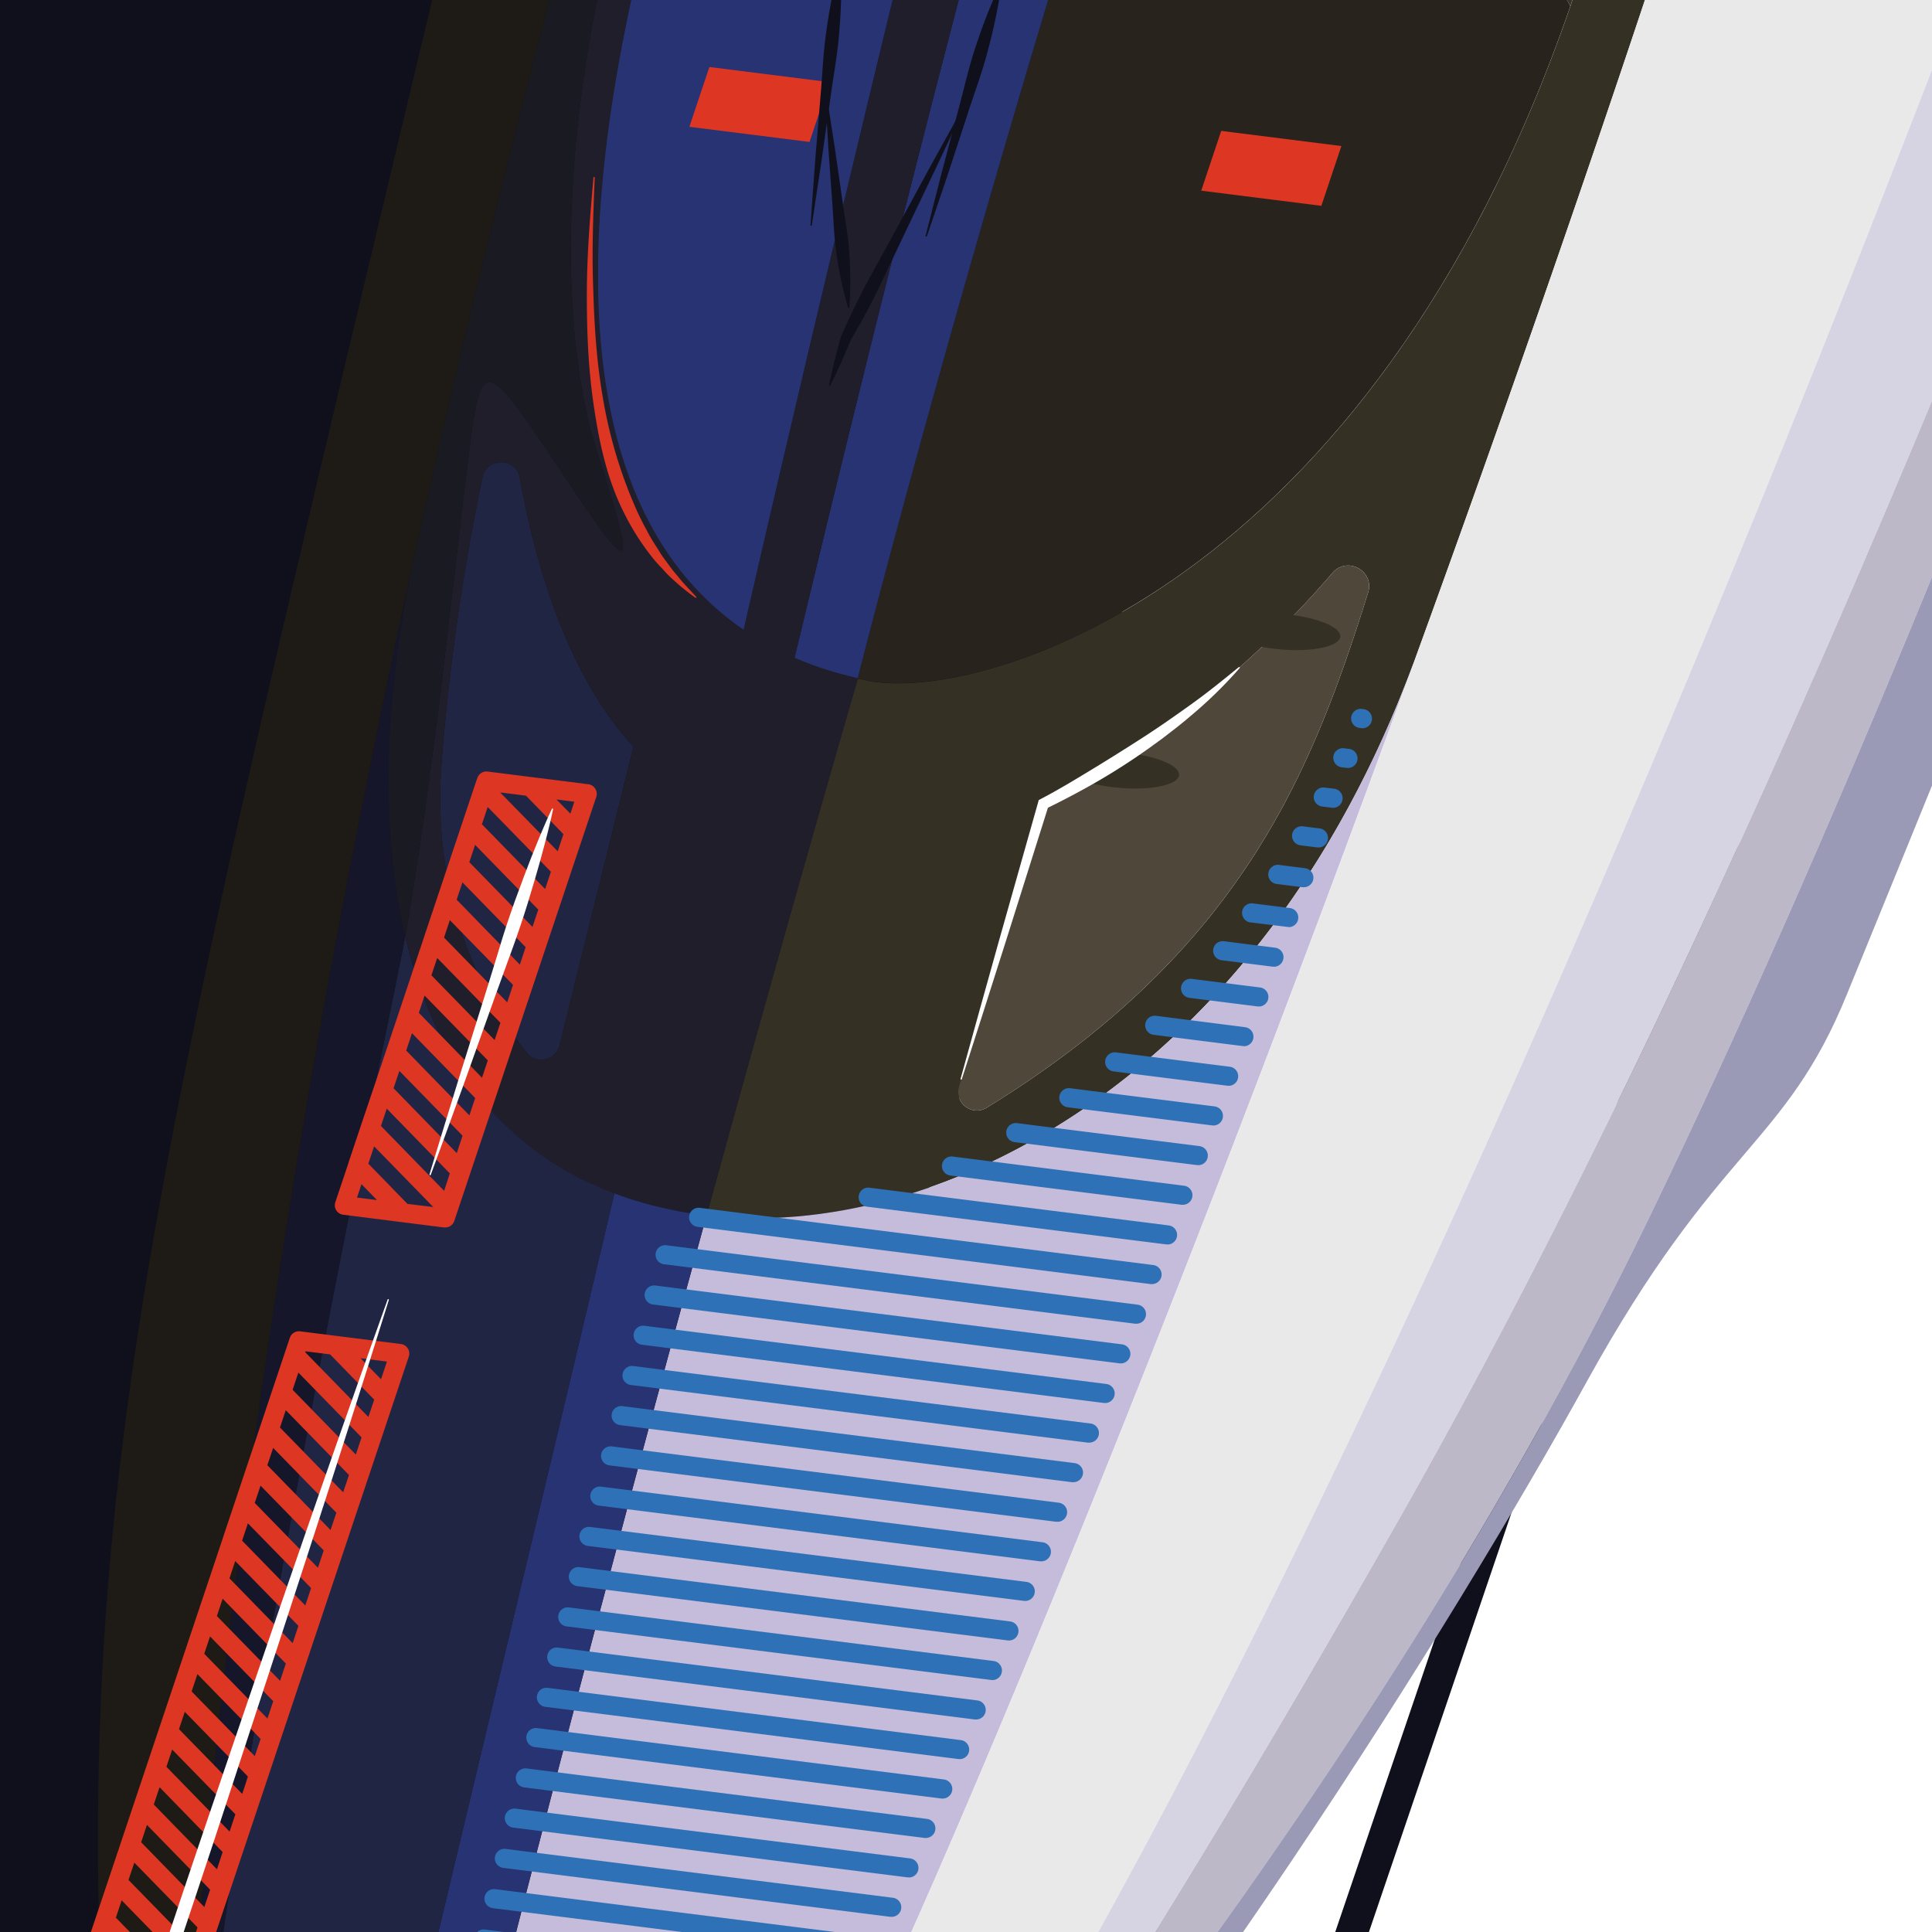 <svg id="Calque_1" data-name="Calque 1" xmlns="http://www.w3.org/2000/svg" xmlns:xlink="http://www.w3.org/1999/xlink" viewBox="0 0 850.39 850.39"><defs><style>.cls-1{fill:none;}.cls-2{clip-path:url(#clip-path);}.cls-3{clip-path:url(#clip-path-2);}.cls-4{fill:#fff;}.cls-5{fill:#10101d;}.cls-6{fill:#bcb8c8;}.cls-7{fill:#353024;}.cls-8{fill:#393227;}.cls-9{fill:#28231d;}.cls-10{fill:#4f4739;}.cls-11{fill:#273372;}.cls-12{fill:#201e2a;}.cls-13{fill:#e9e9ea;}.cls-14{fill:#c4bcda;}.cls-15{fill:#d6d3e2;}.cls-16{fill:#212544;}.cls-17{fill:#9a99b6;}.cls-18{fill:#1a1a23;}.cls-19{fill:#1e1a15;}.cls-20{fill:#15162a;}.cls-21{fill:#2f71b7;}.cls-22{fill:#dd3623;}</style><clipPath id="clip-path"><rect class="cls-1" width="850.39" height="850.39"/></clipPath><clipPath id="clip-path-2"><rect class="cls-1" x="-219.52" y="-2742.9" width="3391.24" height="4776.4"/></clipPath></defs><g class="cls-2"><g class="cls-3"><rect class="cls-4" x="-252.69" y="-2799.71" width="3457.58" height="4890"/><rect class="cls-5" x="-1887.91" y="-1236.5" width="6380.39" height="14.04" transform="translate(2047.16 399.24) rotate(-71.22)"/><polygon class="cls-5" points="1578.62 -2970.6 1471.82 -2651.6 -128.21 -2651.6 -128.21 1942.18 -66.06 1942.18 -364.42 2833.35 -577.21 2833.35 -577.21 -2970.6 1578.62 -2970.6"/><polygon class="cls-5" points="1471.82 -2651.6 3080.41 -2651.6 3080.41 1942.18 -66.06 1942.18 -63.25 1933.75 3071.98 1933.75 3071.98 -2643.17 1469.01 -2643.17 1471.82 -2651.6"/><polygon class="cls-5" points="1469.01 -2643.17 -63.25 1933.75 -119.78 1933.75 -119.78 -2643.17 1469.01 -2643.17"/><polygon class="cls-4" points="-128.21 -2651.6 1471.82 -2651.6 1469.01 -2643.17 -119.78 -2643.17 -119.78 1933.75 -63.25 1933.75 -66.06 1942.18 -128.21 1942.18 -128.21 -2651.6"/><path class="cls-6" d="M2285.46-3926C2252-3825,1428.69-1340.42,1186.92-654c-73.41,208.44-140.19,395.47-202.34,562.37-1.94,5.23-3.88,10.42-5.82,15.62-92.31,247.27-174.45,449.89-253,612.24-132.55,273.93-342.84,513.17-408.59,583C399.38,1026.54,499,874,614.94,670.13c287.55-505.53,571.59-1401.78,864.64-2260.6,23.5-68.92,48.41-141.77,74.36-217.51q3.63-10.53,7.27-21.2l.17-.51c2.5-7.24,5-14.54,7.5-21.84q7.71-22.41,15.48-45.13c2.44-7.11,4.85-14.19,7.3-21.32q12-35,24.23-70.6l4-11.66q4-11.62,8-23.31c1.35-3.9,2.67-7.8,4-11.71l6.15-17.91q20.68-60,41.7-121.24c2-6,4.13-12.05,6.21-18.06q14.37-41.75,28.84-83.8l8.17-23.67q24.18-70.23,48.56-140.93,12.63-36.6,25.25-73.24,12.89-37.41,25.78-74.73,7.62-22,15.19-44,14.79-42.72,29.43-85.18c2.11-6.18,4.27-12.36,6.4-18.53q28.23-81.86,55.89-161.82,2.45-7,4.83-14,4-11.37,7.86-22.72c2.45-7,4.86-14,7.28-21,19.85-57.43,39.32-113.74,58.24-168.47,1.77-5.09,3.51-10.17,5.28-15.23.54-1.6,1.1-3.17,1.66-4.77q1.81-5.36,3.68-10.67,8.67-25.07,17.21-49.71c1.18-3.45,2.39-6.91,3.57-10.36q23.34-67.36,45.21-130.53c2.59-7.47,5.17-14.92,7.7-22.27q18.36-53,35.44-102.28,2.28-6.61,4.55-13.15c1.52-4.35,3-8.7,4.52-13q12.09-35,23.42-67.68,2.19-6.24,4.33-12.39c2.27-6.65,4.58-13.25,6.82-19.74,1.38-4,2.73-7.86,4.07-11.74s2.7-7.75,4-11.57c.06-.14.08-.25.14-.39,1.35-3.88,2.7-7.78,4-11.6.05-.14.08-.25.14-.39.87-2.5,1.71-5,2.58-7.47q7.75-22.33,15-43.19c.81-2.31,1.6-4.64,2.39-6.91q5.73-16.52,11.12-32c1.18-3.45,2.38-6.85,3.54-10.22q6.61-19,12.63-36.43c1.13-3.17,2.19-6.29,3.26-9.37,3.48-10.11,6.85-19.75,10-28.93,1.2-3.43,2.36-6.74,3.48-10,0,0,0-.05,0-.05v0c1.15-3.29,2.27-6.52,3.34-9.66.65-1.77,1.24-3.54,1.85-5.28s1.18-3.46,1.77-5.14q1.39-4,2.7-7.75c.67-1.91,1.29-3.76,1.94-5.62.08-.22.16-.45.22-.67,0,0,0-.09.06-.11.36-1.07.73-2.11,1.09-3.15s.76-2.19,1.13-3.23c.67-1.94,1.34-3.85,2-5.7,1.46-4.3,2.89-8.37,4.24-12.24.48-1.41,1-2.76,1.4-4.11s1-2.69,1.41-4c.28-.84.59-1.71.87-2.56s.59-1.65.87-2.5c.59-1.62,1.12-3.23,1.66-4.77.22-.56.39-1.15.61-1.74,2.31-6.6,4.27-12.33,5.93-17.08.34-1,.67-2,1-2.92.65-1.85,1.24-3.54,1.74-5,.2-.51.34-1,.51-1.44.08-.25.17-.47.25-.67q.21-.67.42-1.26Q2285-3924.84,2285.46-3926Z"/><path class="cls-7" d="M682.09-306.13c1.35,1.71,2.7,3.42,3.93,5.22.65.87,1.24,1.77,1.8,2.7s1.1,1.85,1.6,2.81,1.1,1.82,1.71,2.69,1.24,1.72,1.89,2.5c1.37,1.63,2.72,3.2,4.21,4.8s2.92,3.12,4.55,5l.84-.17a14.67,14.67,0,0,0,.2-7.55,27.78,27.78,0,0,0-2.39-6.83,18.92,18.92,0,0,0-1.83-3,21.54,21.54,0,0,0-2.24-2.7c-.82-.84-1.66-1.65-2.5-2.47l-2.53-2.38c-1.63-1.6-3.31-3.15-5-4.67l-2.66-2.19-2.73-2.07a94.1,94.1,0,0,0-11.48-7.33l-.51.7c3.12,3.23,6.15,6.49,9,9.86l2.13,2.49Zm23.34-446C791.7-738,831.92-671.55,844.78-620.5c12,47.52,23.36,156.09-15.08,283.36-.09.29-.17.57-.26.88-4.12,13.33-7.89,25.61-11.23,36.81-.22.73-.45,1.46-.67,2.22a4.59,4.59,0,0,1-.17.48c-1.24,4.21-2.47,8.26-3.6,12.16C765.27-120.42,708.88,49,652.43,207.74q-15.07,42.54-30.18,83.94c0,.06,0,.11-.06.14C554.45,474.87,412.86,546.71,311,535c20.93-76.25,43.2-155.7,66.51-236.32,1.54.33,3.11.67,4.69,1,49.84,9.72,220.54-40.44,309-296.87q3.24-9.43,6.35-19.18,2.48-7.84,4.66-15.39c79.56-273.65-104.08-300.78-126.74-306.73a53.06,53.06,0,0,0-7.72-1.29c37.46-119.24,74.36-237.92,128-413.64a14.22,14.22,0,0,1,1.6.17c.14,0,.28,0,.42,0s.28,0,.4,0c1.06.14,2.16.28,3.23.45C702.7-752.57,704.05-752.38,705.43-752.15Zm-103.26,1013c3-9.52-9.19-16.26-15.7-8.67-59.15,69.08-127.19,101.63-127.19,101.63L422.09,478.21a8.24,8.24,0,0,0,12.19,9.38C545.94,418.9,577.2,340.69,602.17,260.87Z"/><path class="cls-8" d="M583.21-115.33C632.55-94,672.88-66.21,692.37-44.93a68.87,68.87,0,0,1,9.83,13.12q-2.19,7.53-4.66,15.39-3.12,9.77-6.35,19.18c-14-29.32-100.79-88.07-197.34-108.18q5.64-18,11.09-35.19A416.76,416.76,0,0,1,583.21-115.33Z"/><path class="cls-9" d="M377.53,298.65s44.09-174.94,116.32-404.07C590.4-85.31,677.18-26.56,691.19,2.76c-88.43,256.43-259.13,306.59-309,296.87C380.64,299.32,379.07,299,377.53,298.65Z"/><path class="cls-10" d="M586.47,252.2c6.51-7.59,18.67-.85,15.7,8.67-25,79.82-56.23,158-167.89,226.72a8.24,8.24,0,0,1-12.19-9.38l37.19-124.38S527.32,321.28,586.47,252.2Z"/><path class="cls-11" d="M377.53,298.65a156.2,156.2,0,0,1-27.86-8.94c55.43-231,91-360.9,102.39-401.2a341.79,341.79,0,0,1,41.79,6.07C421.62,123.71,377.53,298.65,377.53,298.65Z"/><path class="cls-12" d="M346.89,288.48c-2.73-1.24-5.39-2.56-8-4-.4-.2-.79-.42-1.18-.64-1.69-.93-3.37-1.91-5.06-2.93s-3.59-2.27-5.36-3.48c39.29-171.36,81.3-342,93.07-389.6q4.8-.16,9.6-.17c7.39,0,14.74.31,22.13.84-11.35,40.3-47,170.19-102.39,401.2-.42-.16-.85-.36-1.27-.56S347.39,288.7,346.89,288.48Z"/><path class="cls-13" d="M1107.22-735.39l15.36-42.32s-16.18-41.53-41.09-68.1C1079.84-806,1072-801.38,1107.22-735.39Zm-704,1718.68c-79.54,120-153.59,201.42-171,214.42-22.84,15.44-43.7,24-62.6,25.3a.61.61,0,0,0-.23,0l-1.15.08h-.14a77.26,77.26,0,0,1-8.48,0,63.24,63.24,0,0,1-10.11-1.52c-10.45-10.11-5.22-24.91-3.59-36.28,90.06,19.52,159.54-139.61,224.16-268.14,41.53-82.65,144.26-328.89,252.16-625.31,0,0,0-.08.06-.14q15-41.37,30.18-83.94C708.88,49,765.27-120.42,813.77-284.59c1.13-3.9,2.36-8,3.6-12.16a4.59,4.59,0,0,0,.17-.48c.22-.76.45-1.49.67-2.22,3.34-11.2,7.11-23.48,11.23-36.81.09-.31.17-.59.26-.88,201.66-651.42,1287.45-3796.23,1287.45-3796.23l67.15,81c-204.73,626.46-741.46,2260.08-1055.68,3134.68,0,0,20.72,23.5,37.83,64.59-26.63,76.78-51.87,149.4-75.46,217.06-1.72,4.94-3.43,9.83-5.14,14.71C1019.74-431.78,967.22-283,935.07-194.92,719.22,396.18,547.07,745.4,451.36,906.6Q437.2,930.34,423,952.74c.2-1.6,0-2.73-.67-3.23-5-3.74-24.91,21.57-20.75,32a4.17,4.17,0,0,0,.44.87c.06.08.12.14.17.22a.26.26,0,0,0,.09.11,3.23,3.23,0,0,0,.45.4l.14,0,.08.06Z"/><path class="cls-11" d="M420.33-112.16c-11.77,47.6-53.78,218.24-93.07,389.6-62.52-42.63-90-143.31-33.59-340.68C330.23-96.52,374.63-110.47,420.33-112.16Z"/><path class="cls-14" d="M311,535c101.84,11.74,243.43-60.1,311.17-243.15C514.29,588.24,411.56,834.48,370,917.13c-64.62,128.53-134.1,287.66-224.16,268.14C149.21,1161.82,215.91,881.6,311,535Z"/><path class="cls-15" d="M317.17,1119.22c-30.77,34.68-59.14,61-85,78.49,17.41-13,91.46-94.45,171-214.42a1.09,1.09,0,0,0,.28.06,1.59,1.59,0,0,0,.36,0h0a1.38,1.38,0,0,0,.56-.06h0a4.68,4.68,0,0,0,1.21-.48,5.69,5.69,0,0,0,1-.67,1.73,1.73,0,0,0,.34-.25.87.87,0,0,0,.14-.12l.5-.42c.56-.53,1.18-1.15,1.8-1.82.2-.23.39-.48.62-.73.45-.57.95-1.16,1.4-1.8a5.77,5.77,0,0,0,.39-.51l.59-.84a7.83,7.83,0,0,0,.57-.81,77.39,77.39,0,0,0,4.57-7.7c.17-.31.34-.62.51-.95a71.36,71.36,0,0,0,3.23-7.25c.17-.45.34-.9.48-1.32s.36-1.12.5-1.63a2.74,2.74,0,0,0,.14-.53,6.13,6.13,0,0,0,.25-1,2.5,2.5,0,0,0,.12-.45,12.7,12.7,0,0,0,.19-1.32q14.2-22.34,28.37-46.14C547.07,745.4,719.22,396.18,935.07-194.92c32.15-88,84.67-236.86,150.78-426.45,1.71-4.88,3.42-9.77,5.14-14.71,23.59-67.66,48.83-140.28,75.46-217.06,2.44,5.81,4.77,12,7,18.48a286.25,286.25,0,0,1,11.4,45.33C1249-979.21,1992.32-3142.92,2269.51-3949.65l17,20.5v0l0,.06c0,.11-.11.31-.23.64s-.14.42-.22.71c0,0,0,.05-.06.11a3.74,3.74,0,0,1-.14.45,2.5,2.5,0,0,0-.08.25,5.07,5.07,0,0,0-.17.51c-.06.14-.09.28-.14.42q-.42,1.13-.93,2.64-.21.59-.42,1.26c-.08.2-.17.42-.25.67-.17.45-.31.93-.51,1.44-.5,1.48-1.09,3.17-1.74,5-.34.93-.67,1.91-1,2.92-1.66,4.75-3.62,10.48-5.93,17.08-.22.59-.39,1.18-.61,1.74-.54,1.54-1.07,3.15-1.66,4.77-.28.85-.56,1.66-.87,2.5s-.59,1.72-.87,2.56c-.45,1.32-.93,2.64-1.41,4s-.92,2.7-1.4,4.11c-1.35,3.87-2.78,7.94-4.24,12.24-.65,1.85-1.32,3.76-2,5.7-.37,1-.73,2.13-1.13,3.23s-.73,2.08-1.09,3.15c0,0,0,.08-.06.11-.06.22-.14.45-.22.67-.65,1.86-1.27,3.71-1.94,5.62q-1.3,3.8-2.7,7.75c-.59,1.68-1.18,3.4-1.77,5.14s-1.2,3.51-1.85,5.28c-1.07,3.14-2.19,6.37-3.34,9.66v0s0,0,0,.05c-1.12,3.29-2.28,6.6-3.48,10-3.18,9.18-6.55,18.82-10,28.93-1.07,3.08-2.13,6.2-3.26,9.37q-6,17.37-12.63,36.43c-1.16,3.37-2.36,6.77-3.54,10.22q-5.4,15.51-11.12,32c-.79,2.27-1.58,4.6-2.39,6.91q-7.24,20.85-15,43.19c-.87,2.47-1.71,5-2.58,7.47-.06.14-.09.25-.14.39-1.32,3.82-2.67,7.72-4,11.6-.06.14-.08.25-.14.39-1.32,3.82-2.67,7.7-4,11.57s-2.69,7.78-4.07,11.74c-2.24,6.49-4.55,13.09-6.82,19.74q-2.15,6.15-4.33,12.39-11.32,32.68-23.42,67.68c-1.51,4.3-3,8.65-4.52,13s-3,8.74-4.55,13.15q-17.05,49.24-35.44,102.28c-2.56,7.35-5.11,14.8-7.7,22.27q-21.86,63.06-45.21,130.53c-1.18,3.45-2.39,6.91-3.57,10.36q-8.55,24.6-17.21,49.71-1.86,5.31-3.68,10.67c-.56,1.6-1.12,3.17-1.66,4.77-1.77,5.06-3.51,10.14-5.28,15.23-18.92,54.73-38.39,111-58.24,168.47-2.42,7-4.83,14-7.28,21q-3.92,11.34-7.86,22.72-2.4,7-4.83,14-27.55,79.79-55.89,161.82c-2.13,6.17-4.29,12.35-6.4,18.53q-14.7,42.42-29.43,85.18-7.58,22-15.19,44-12.9,37.32-25.78,74.73-12.6,36.62-25.25,73.24-24.35,70.6-48.56,140.93l-8.17,23.67q-14.44,42-28.84,83.8c-2.08,6-4.16,12-6.21,18.06q-21,61.13-41.7,121.24l-6.15,17.91c-1.35,3.91-2.67,7.81-4,11.71q-4,11.67-8,23.31l-4,11.66q-12.21,35.55-24.23,70.6c-2.45,7.13-4.86,14.21-7.3,21.32q-7.8,22.7-15.48,45.13c-2.5,7.3-5,14.6-7.5,21.84l-.17.51q-3.66,10.65-7.27,21.2c-26,75.74-50.86,148.59-74.36,217.51-293,858.82-577.09,1755.07-864.64,2260.6C499,874,399.38,1026.54,317.17,1119.22Z"/><path class="cls-16" d="M212.37,210.13c1.91-9,14.85-8.82,16.45.28,6.41,36.17,20.28,86.07,50,118.26L246.26,460.18a8.22,8.22,0,0,1-14.37,3.2c-15.76-19.49-42.8-63.18-37.44-128.65A985.83,985.83,0,0,1,212.37,210.13Z"/><path class="cls-17" d="M237.78,1198.61c-26.93,18.05-47.15,23.67-68.21,24.4,18.9-1.32,39.76-9.86,62.6-25.3,25.86-17.47,54.23-43.81,85-78.49,65.75-69.85,276-309.09,408.59-583,78.55-162.35,160.69-365,253-612.24,8,105.62-.08,100.65-59.84,250.84-63.67,159.93-78.58,195.63-106,262.89s-56.87,66-114.58,170.6S512.66,918.11,386.48,1056.45C316.19,1133.54,271.68,1175.92,237.78,1198.61Z"/><path class="cls-12" d="M228.82,210.41c-1.6-9.1-14.54-9.33-16.45-.28a985.83,985.83,0,0,0-17.92,124.6c-5.36,65.47,21.68,109.16,37.44,128.65a8.22,8.22,0,0,0,14.37-3.2l32.58-131.51C249.1,296.48,235.23,246.58,228.82,210.41Zm-23.5-1.86c6.49-53.66,6.49-53.66,42.32,0,28.62,42.83,34.74,50.39,15.36-9.12-17-52.32-22.1-162.07,30.67-309.34s72.26-191.56,182.49-520.16c1-1.46,2.1-2.95,3.17-4.38,1.6-2.2,3.2-4.36,4.83-6.52.59-.79,1.18-1.57,1.77-2.33,1.09-1.43,2.22-2.89,3.34-4.33s2.25-2.86,3.4-4.26c3.4-4.25,6.85-8.37,10.33-12.42,1.18-1.35,2.36-2.67,3.51-4s2.36-2.64,3.57-3.93,2.36-2.58,3.57-3.87c.59-.62,1.18-1.27,1.79-1.88s1.21-1.3,1.83-1.91c.28-.31.59-.62.9-.93s.62-.62.92-.93c.59-.62,1.21-1.23,1.8-1.85l1.13-1.1v0c1.06-1,2.13-2.11,3.2-3.15.59-.56,1.18-1.15,1.77-1.68.73-.71,1.43-1.38,2.13-2s1.38-1.32,2.11-1.93a3.68,3.68,0,0,1,.45-.43c.53-.5,1.09-1,1.62-1.48.71-.65,1.41-1.27,2.11-1.89,1.41-1.29,2.81-2.49,4.24-3.7,1.07-.93,2.14-1.83,3.2-2.7s2.17-1.77,3.23-2.64c.73-.59,1.44-1.18,2.17-1.74.14-.11.28-.22.42-.31.59-.48,1.18-.93,1.77-1.37s1.46-1.16,2.19-1.69,1.26-1,1.91-1.46a.64.64,0,0,1,.14-.08,1.14,1.14,0,0,1,.14-.12c.56-.39,1.12-.81,1.68-1.23.25-.2.54-.4.84-.62l3.12-2.19.25-.2c1-.7,2-1.4,3-2.08l3.37-2.24a1.84,1.84,0,0,1,.45-.28q4.88-3.21,9.85-6.07c1.55-.9,3.09-1.77,4.64-2.61s3.23-1.77,4.86-2.58c.7-.37,1.4-.73,2.1-1.07a2.32,2.32,0,0,1,.54-.28c.75-.4,1.51-.76,2.24-1.1,1-.47,2-1,3-1.4l.34-.17,2.83-1.26a10.26,10.26,0,0,1,1.32-.59c.09-.06.17-.09.26-.14,1.06-.45,2.1-.87,3.14-1.3.51-.22,1-.45,1.58-.64s1.18-.48,1.76-.7c.85-.34,1.66-.65,2.48-1,1.09-.42,2.21-.84,3.31-1.23l1-.34,1.94-.68s.08,0,.11,0c.65-.23,1.32-.45,2-.65l2.33-.76a2.47,2.47,0,0,1,.36-.11c.79-.22,1.58-.48,2.36-.7.4-.14.76-.23,1.15-.34l3-.84c.84-.23,1.72-.45,2.56-.65,1.68-.45,3.4-.84,5.11-1.23.5-.12,1-.23,1.49-.31s1-.23,1.46-.31c.31-.09.59-.11.87-.2,1.23-.22,2.47-.47,3.71-.7.08,0,.19,0,.28-.06a.45.45,0,0,0,.14,0h.08l3.06-.51.45-.08,2.39-.34c2.36-.34,4.72-.62,7.08-.87.87-.11,1.76-.2,2.66-.28,1.35-.11,2.7-.23,4.05-.31s2.69-.17,4-.23,2.59-.11,3.88-.14l2.47,0c1.43,0,2.86,0,4.32,0,.31,0,.59,0,.9,0,.59,0,1.18,0,1.74,0a5.86,5.86,0,0,1,.73,0c1.29,0,2.61.08,3.93.17s2.62.14,3.94.22a.25.25,0,0,1,.14,0l2.64.2c.92.08,1.91.17,2.86.28s1.85.17,2.78.31c-53.61,175.72-90.51,294.4-128,413.64a125.78,125.78,0,0,0-15.23-.62c-.7,0-1.43.06-2.16.06l-.48,0c-.67,0-1.34,0-2,.09-1.71.08-3.45.17-5.28.31-.7.08-1.4.14-2.16.19l-.5.06c-1,.09-2,.2-3.09.31-.79.08-1.58.17-2.36.28s-1.63.2-2.44.31c-.31.06-.65.08-1,.14-1.32.2-2.67.39-4,.62l-.51.08c-.76.11-1.54.25-2.3.4s-1.57.28-2.36.44c-.09,0-.14,0-.23,0-.92.17-1.88.37-2.83.56a3.73,3.73,0,0,1-.48.12c-1,.19-2,.45-3.09.67-.45.08-.87.2-1.32.31-.79.17-1.54.36-2.3.56l-1.66.39-1.68.45s-.09,0-.14,0c-3.88,1-7.87,2.22-11.94,3.57-.59.2-1.15.36-1.74.59a4.89,4.89,0,0,0-.62.19c-.76.26-1.54.54-2.3.82s-1.35.48-2,.73-1.38.48-2.05.76-1.35.5-2.05.78-1.35.54-2.05.82c-2.76,1.09-5.54,2.3-8.34,3.56-.87.4-1.75.79-2.62,1.21a2.46,2.46,0,0,1-.36.14c-.84.42-1.71.82-2.58,1.27-.09,0-.2.08-.29.11-1.6.79-3.23,1.6-4.83,2.44-.64.31-1.29.65-1.93,1q-2.44,1.31-4.89,2.66l-3.15,1.8c-1,.59-2.07,1.21-3.11,1.85-.73.43-1.46.87-2.19,1.35-1.41.84-2.78,1.72-4.19,2.64a.69.69,0,0,0-.22.14c-.73.45-1.49,1-2.25,1.43-.22.17-.48.34-.73.51-.48.34-1,.65-1.46,1-.73.48-1.49,1-2.25,1.52s-1.46,1-2.21,1.57c-1.3.9-2.62,1.85-3.91,2.84-.42.31-.84.61-1.26,1s-1,.73-1.52,1.12c-.76.57-1.49,1.13-2.25,1.75l-2.24,1.74c-1.1.9-2.22,1.82-3.34,2.72-.54.48-1.1.93-1.66,1.41s-1.15.95-1.69,1.43a.79.79,0,0,0-.19.17c-.68.56-1.38,1.15-2.05,1.77-2,1.74-4,3.53-6,5.39-1,.92-2,1.82-3,2.78-.34.31-.68.64-1,1-.87.84-1.77,1.68-2.64,2.58-1.35,1.35-2.72,2.7-4.07,4.1-.68.68-1.35,1.38-2,2.11s-1.35,1.4-2,2.13c-.81.85-1.6,1.72-2.41,2.59-1,1.12-2.05,2.27-3.09,3.45-5.31,6-10.59,12.44-15.76,19.32-.73,1-1.43,1.91-2.16,2.9l-1.57,2.1c-.23.34-.45.65-.7,1l-2,2.84q-1.05,1.47-2.1,3c-.34.45-.65.93-1,1.41-1.06,1.57-2.16,3.17-3.23,4.8s-2.33,3.59-3.51,5.39c-.42.7-.87,1.41-1.29,2.11-4.27,6.77-8.48,13.9-12.55,21.4-.53.92-1,1.85-1.55,2.81-1,1.91-2.05,3.82-3.06,5.78-.5,1-1,1.94-1.49,2.92s-1,2-1.48,2.95l-1.52,3q-1,2.16-2.11,4.38c-.53,1.07-1.06,2.17-1.57,3.29-.39.82-.76,1.6-1.15,2.44s-.67,1.49-1,2.25c-.48,1.07-.95,2.11-1.43,3.2l-1.43,3.2c-.48,1.07-1,2.17-1.41,3.26-.95,2.19-1.91,4.41-2.83,6.66-.59,1.43-1.21,2.89-1.8,4.38-1.8,4.44-3.6,9-5.34,13.62-.56,1.52-1.15,3-1.71,4.58-.42,1.15-.84,2.36-1.26,3.53-.34.93-.68,1.83-1,2.76-.39,1.18-.84,2.38-1.23,3.59-.53,1.46-1,3-1.55,4.44-1.09,3.26-2.19,6.54-3.25,9.88l0,0c-.48,1.55-1,3.06-1.46,4.64q-4.89,15.54-9.1,30.38c-56.42,197.37-28.93,298.05,33.59,340.68,1.77,1.21,3.56,2.36,5.36,3.48s3.37,2,5.06,2.93c.39.22.78.44,1.18.64,2.64,1.43,5.3,2.75,8,4,.5.22,1,.48,1.51.67s.85.4,1.27.56a156.2,156.2,0,0,0,27.86,8.94C354.22,379.27,332,458.72,311,535c-4.07-.48-8.06-1.07-12-1.8-1.51-.28-3-.59-4.46-.9s-2.73-.59-4.07-.93-2.36-.56-3.54-.87c-.62-.14-1.24-.3-1.88-.5h0l-2.19-.59c-1-.28-2-.59-3-.9l-2.67-.84c-2.3-.73-4.57-1.52-6.76-2.36-1.21-.45-2.36-.9-3.51-1.38-.45-.17-.88-.31-1.3-.5-.84-.37-1.68-.7-2.5-1.07s-1.46-.65-2.16-1-1.54-.68-2.27-1-1.24-.59-1.86-.93A3.67,3.67,0,0,1,256,519c-.59-.28-1.18-.56-1.77-.87s-1.43-.76-2.13-1.15-1.32-.7-2-1.1a1.77,1.77,0,0,1-.39-.22c-.73-.4-1.43-.82-2.13-1.24l-1.3-.76c-.67-.39-1.32-.81-2-1.23-2.13-1.32-4.21-2.73-6.23-4.16-.79-.56-1.55-1.12-2.34-1.71-1.29-1-2.55-1.94-3.81-2.95-.68-.53-1.35-1.07-2-1.63a135.66,135.66,0,0,1-23-24.68c-.34-.45-.67-.93-1-1.41-1.86-2.58-3.6-5.19-5.23-7.89-.42-.65-.81-1.29-1.17-1.94a7,7,0,0,1-.43-.7c-.28-.42-.5-.84-.75-1.29s-.62-1-.9-1.55-.45-.81-.65-1.18c0-.05-.08-.11-.08-.16-.37-.65-.71-1.27-1-1.89a21,21,0,0,1-1-1.88,3.78,3.78,0,0,1-.28-.53c-.45-.82-.87-1.69-1.26-2.53s-.87-1.74-1.27-2.64c-.53-1.07-1-2.16-1.51-3.26-.42-.89-.79-1.79-1.18-2.72-1.43-3.34-2.78-6.77-4-10.25-.19-.56-.39-1.1-.59-1.66-.36-1-.7-2-1-3.06-.45-1.37-.89-2.75-1.32-4.13,0-.22-.14-.42-.19-.61-.26-.87-.51-1.72-.76-2.59s-.56-1.94-.82-2.89c-.3-1.18-.64-2.33-.92-3.48-.2-.68-.34-1.32-.51-2-.22-.95-.47-1.88-.7-2.81C190.38,342.62,196.58,280.78,205.32,208.55Z"/><path class="cls-18" d="M263,199.43c19.38,59.51,13.26,51.95-15.36,9.12-35.83-53.66-35.83-53.66-42.32,0-8.74,72.23-14.94,134.07-27,203.69,0-.14,0-.22-.06-.31-.3-1.23-.56-2.5-.84-3.73s-.53-2.39-.76-3.62a4.64,4.64,0,0,1-.11-.51c-.25-1.21-.48-2.41-.7-3.62-.17-.93-.34-1.86-.48-2.78-.14-.65-.25-1.32-.34-2-.25-1.34-.44-2.66-.64-4-.25-1.63-.51-3.23-.7-4.86,0-.17,0-.34-.06-.48-.17-1.15-.28-2.24-.42-3.37a1.76,1.76,0,0,1-.06-.39c-.08-.65-.14-1.32-.22-2-.2-1.76-.39-3.53-.54-5.33-.08-.93-.19-1.85-.25-2.78-.36-4.1-.62-8.23-.81-12.39,0-.64-.06-1.26-.06-1.91a6.78,6.78,0,0,1,0-.78c-.11-2.33-.19-4.64-.22-7,0-1.15,0-2.3,0-3.48,0-3.12,0-6.23,0-9.38.05-3.73.14-7.5.34-11.26,0-1.88.16-3.79.28-5.67s.22-3.82.36-5.73.28-3.82.45-5.73.34-3.79.53-5.7c.82-8.37,1.86-16.74,3.15-25,.34-2.42.73-4.81,1.12-7.19,1-6.24,2.22-12.44,3.49-18.6.08-.42.16-.84.28-1.26.7-3.31,1.43-6.6,2.16-9.91.11-.45.2-.9.31-1.35,22.6-102.06,48.39-204.87,77.17-309.51,0-.08.06-.14.06-.22q29.36-106.83,62.85-216.47c.11-.42.25-.87.39-1.32.45-1.43.9-2.89,1.38-4.32,0-.2.11-.37.17-.57.39-1.29.81-2.55,1.23-3.84.45-1.46.93-2.92,1.41-4.41s.95-3,1.4-4.44c.11-.34.22-.67.34-1,.28-.9.56-1.8.87-2.7.36-1.21.76-2.41,1.15-3.65.28-.84.56-1.68.81-2.53.65-2,1.32-4,2-6,.25-.76.5-1.52.73-2.27,2-6.13,4.07-12.3,6.15-18.57.53-1.54,1-3.11,1.6-4.69q4.76-14.1,9.86-28.59c.56-1.6,1.12-3.2,1.71-4.83.28-.78.56-1.6.84-2.38s.59-1.6.87-2.42h0c.28-.81.56-1.63.84-2.41s.59-1.63.9-2.45q3.5-9.72,7.16-19.51c1.24-3.26,2.48-6.55,3.71-9.81.62-1.62,1.26-3.25,1.88-4.91q1.9-4.89,3.85-9.83c1.26-3.29,2.58-6.57,3.88-9.83l2-4.94q3-7.38,6.07-14.75c.67-1.62,1.37-3.25,2.07-4.88s1.38-3.29,2.08-4.92,1.38-3.25,2.11-4.91c1.4-3.23,2.83-6.52,4.27-9.77.73-1.6,1.43-3.23,2.16-4.86s1.46-3.23,2.19-4.86,1.49-3.23,2.22-4.83,1.49-3.23,2.22-4.83c.53-1.15,1.06-2.3,1.63-3.43.7-1.57,1.43-3.09,2.16-4.63.39-.84.78-1.66,1.21-2.5q2.06-4.34,4.15-8.62c.7-1.46,1.43-2.92,2.14-4.36a2.82,2.82,0,0,1,.22-.42c1.35-2.75,2.73-5.5,4.13-8.2s2.75-5.42,4.16-8.11c.16-.28.3-.57.45-.87l1.76-3.35c1.38-2.61,2.78-5.22,4.19-7.8,0-.14.14-.28.22-.45,1.32-2.45,2.67-4.86,4-7.28,1.43-2.58,2.87-5.11,4.33-7.63,1.32-2.36,2.69-4.69,4-7,.59-1,1.18-2.05,1.8-3.06.47-.81,1-1.65,1.46-2.47,1-1.65,2-3.31,3-5l3-4.89c.48-.81,1-1.65,1.51-2.44s1-1.63,1.52-2.41c1-1.63,2.05-3.23,3.06-4.83s2.08-3.21,3.12-4.78,2.08-3.17,3.12-4.72,2.1-3.11,3.17-4.66c.67-1,1.35-2,2.05-3,.36-.57.76-1.1,1.15-1.63,1-1.49,2.08-3,3.15-4.44a.42.42,0,0,1,.17-.25C365.93-301.47,346.44-257.18,293.67-109.91S246,147.11,263,199.43Z"/><path class="cls-11" d="M270.42,525.28c2.19.84,4.46,1.63,6.76,2.36l2.67.84c1,.31,2,.62,3,.9l2.19.59h0c.64.2,1.26.36,1.88.5,1.18.31,2.33.62,3.54.87s2.69.62,4.07.93,2.95.62,4.46.9c3.93.73,7.92,1.32,12,1.8-95.11,346.63-161.81,626.85-165.15,650.3-.45-.09-.9-.2-1.38-.31-.9-.23-1.8-.48-2.75-.79s-1.83-.62-2.75-1c-.48-.17-.93-.37-1.41-.56-1-.42-2-.9-3-1.43-.34-.2-.71-.37-1-.57-.51-.31-1-.59-1.55-.89s-.92-.59-1.37-.9l-1-.65c-.28-.2-.56-.39-.84-.62C130.25,1095.54,184.28,891.09,270.42,525.28Z"/><path class="cls-16" d="M206.89,477.26a135.66,135.66,0,0,0,23,24.68c.65.56,1.32,1.1,2,1.63,1.26,1,2.52,2,3.81,2.95.79.59,1.55,1.15,2.34,1.71,2,1.43,4.1,2.84,6.23,4.16.67.42,1.32.84,2,1.23l1.3.76c.7.42,1.4.84,2.13,1.24a1.77,1.77,0,0,0,.39.22c.68.4,1.32.76,2,1.1s1.4.78,2.13,1.15,1.18.59,1.77.87a3.67,3.67,0,0,0,.84.42c.62.34,1.24.62,1.86.93s1.49.7,2.27,1,1.41.67,2.16,1,1.66.7,2.5,1.07c.42.19.85.33,1.3.5,1.15.48,2.3.93,3.51,1.38-86.14,365.81-140.17,570.26-141.63,652.29-.67-.47-1.32-1-2-1.51-.31-.26-.65-.54-1-.79-.78-.65-1.54-1.35-2.3-2.08-.39-.39-.81-.78-1.23-1.18a66.57,66.57,0,0,1-6.41-7.5l-.67-.92c-.39-.56-.79-1.13-1.15-1.69s-.76-1.09-1.1-1.63c-.87-1.34-1.71-2.72-2.58-4.21-1.74-3-3.46-6.37-5.11-10-.34-.75-.68-1.51-1-2.3s-.78-1.82-1.18-2.78c-.75-1.91-1.51-3.87-2.27-6-.37-1-.73-2.08-1.1-3.15-.53-1.6-1.06-3.25-1.57-4.94-.17-.45-.28-.93-.45-1.38-.73-2.5-1.49-5.11-2.19-7.83-.14-.51-.28-1-.39-1.55q-1.52-5.81-2.87-12.3c-.22-1.06-.44-2.1-.64-3.2s-.39-1.88-.56-2.86c-.28-1.49-.56-3-.82-4.47-.22-1.29-.45-2.61-.67-4-.11-.73-.25-1.46-.37-2.22-2.3-14.46-4.12-31-5.33-49.84-.14-2-.28-4.13-.4-6.27-.16-3.14-.33-6.34-.47-9.63v0C82.31,941,105,795.78,128.45,667c23.12-126.83,46.93-237.7,49.88-254.78.23.93.48,1.86.7,2.81.17.65.31,1.29.51,2,.28,1.15.62,2.3.92,3.48.26.95.54,1.91.82,2.89s.5,1.72.76,2.59c.05.19.14.39.19.61.43,1.38.87,2.76,1.32,4.13.34,1,.68,2,1,3.06.2.56.4,1.1.59,1.66,1.24,3.48,2.59,6.91,4,10.25.39.93.76,1.83,1.18,2.72.48,1.1,1,2.19,1.51,3.26.4.9.82,1.74,1.27,2.64s.81,1.71,1.26,2.53a3.78,3.78,0,0,0,.28.53,21,21,0,0,0,1,1.88c.3.62.64,1.24,1,1.89,0,.05.05.11.08.16.2.37.42.79.65,1.18s.59,1,.9,1.55.47.87.75,1.29a7,7,0,0,0,.43.7c.36.65.75,1.29,1.17,1.94,1.63,2.7,3.37,5.31,5.23,7.89C206.22,476.33,206.55,476.81,206.89,477.26Z"/><path class="cls-19" d="M82.14,986.16q.09,15,.57,28.5c.05,1.12.11,2.25.14,3.37s.08,2.25.14,3.34v0c.14,3.29.31,6.49.47,9.63.12,2.14.26,4.22.4,6.27,1.21,18.87,3,35.38,5.33,49.84.12.76.26,1.49.37,2.22.22,1.35.45,2.67.67,4,.26,1.49.54,3,.82,4.47.17,1,.36,1.91.56,2.86s.42,2.14.64,3.2q1.35,6.5,2.87,12.3c.11.51.25,1,.39,1.55.7,2.72,1.46,5.33,2.19,7.83.17.45.28.93.45,1.38.51,1.69,1,3.34,1.57,4.94.37,1.07.73,2.14,1.1,3.15.76,2.08,1.52,4,2.27,6,.4,1,.79,1.88,1.18,2.78s.65,1.55,1,2.3c1.65,3.66,3.37,7,5.11,10,.87,1.49,1.71,2.87,2.58,4.21.34.54.7,1.1,1.1,1.63s.76,1.13,1.15,1.69l.67.92a66.57,66.57,0,0,0,6.41,7.5c.42.4.84.79,1.23,1.18.76.73,1.52,1.43,2.3,2.08.34.25.68.53,1,.79.67.56,1.32,1,2,1.51-.45,24.63,3.85,38.22,13.43,41.88-41.29-14.89-73.5-76-89.25-221q-3.8-35.26-6.32-77.29C30.89,653.54,66,520.17,187,13.46,322.88-556,1651.56-4040.78,1688-4136.37,1660.35-4059,830.23-1739.51,601.66-1106.06,494.69-809.64,401.34-541.39,324-287.4c-.14.45-.28.9-.39,1.32Q290.13-176.22,260.73-69.61c0,.08-.06.14-.06.22C231.89,35.25,206.1,138.06,183.5,240.12c-.11.45-.2.9-.31,1.35-.73,3.31-1.46,6.6-2.16,9.91-.12.42-.2.84-.28,1.26C157.44,359,137.58,464.53,121.38,570.52,92.48,759.61,81.81,891.09,82.12,982.39,82.12,983.66,82.12,984.89,82.14,986.16Z"/><path class="cls-20" d="M82.71,1014.66q-.46-13.51-.57-28.5c0-1.27,0-2.5,0-3.77-.31-91.3,10.36-222.78,39.26-411.87,16.2-106,36.06-211.52,59.37-317.88-1.27,6.16-2.45,12.36-3.49,18.6-.39,2.38-.78,4.77-1.12,7.19-1.29,8.28-2.33,16.65-3.15,25-.19,1.91-.36,3.79-.53,5.7s-.31,3.82-.45,5.73-.25,3.82-.36,5.73-.23,3.79-.28,5.67c-.2,3.76-.29,7.53-.34,11.26-.06,3.15-.06,6.26,0,9.38,0,1.18,0,2.33,0,3.48,0,2.33.11,4.64.22,7a6.78,6.78,0,0,0,0,.78c0,.65,0,1.27.06,1.91.19,4.16.45,8.29.81,12.39.06.93.17,1.85.25,2.78.15,1.8.34,3.57.54,5.33.08.68.14,1.35.22,2a1.76,1.76,0,0,0,.06.39c.14,1.13.25,2.22.42,3.37,0,.14,0,.31.06.48.19,1.63.45,3.23.7,4.86.2,1.35.39,2.67.64,4,.09.68.2,1.35.34,2,.14.92.31,1.85.48,2.78.22,1.21.45,2.41.7,3.62a4.64,4.64,0,0,0,.11.51c.23,1.23.51,2.41.76,3.62s.54,2.5.84,3.73c0,.09,0,.17.06.31-3,17.08-26.76,128-49.88,254.78C105,795.78,82.31,941,83,1021.37c-.06-1.09-.09-2.22-.14-3.34S82.76,1015.78,82.71,1014.66Z"/><path class="cls-21" d="M376.91,878.37a3.23,3.23,0,0,1-.53,0l-164-20.69a4.21,4.21,0,1,1,1.06-8.36l164,20.69a4.22,4.22,0,0,1-.52,8.4Z"/><path class="cls-21" d="M384.78,861l-.54,0-167.32-21.1a4.21,4.21,0,0,1,1.06-8.36l167.32,21.1a4.21,4.21,0,0,1-.52,8.39Z"/><path class="cls-21" d="M392.44,843.71l-.53,0L221.5,822.17a4.21,4.21,0,0,1,1.05-8.36L393,835.32a4.21,4.21,0,0,1-.52,8.39Z"/><path class="cls-21" d="M400.05,826.35l-.53,0L226.11,804.47a4.21,4.21,0,1,1,1-8.35L400.57,818a4.21,4.21,0,0,1-.52,8.39Z"/><path class="cls-21" d="M407.55,809l-.53,0L230.71,786.75a4.21,4.21,0,0,1,1-8.36l176.31,22.22a4.21,4.21,0,0,1-.52,8.39Z"/><path class="cls-21" d="M415,791.65a4.91,4.91,0,0,1-.53,0L235.34,769a4.21,4.21,0,0,1,1.06-8.36l179.12,22.61a4.22,4.22,0,0,1-.53,8.4Z"/><path class="cls-21" d="M422.35,774.26a4.71,4.71,0,0,1-.53,0L240,751.28a4.21,4.21,0,0,1,1.05-8.36l181.84,23a4.21,4.21,0,0,1-.52,8.39Z"/><path class="cls-21" d="M429.65,756.85l-.53,0L244.67,733.56a4.21,4.21,0,1,1,1.05-8.35l184.45,23.25a4.21,4.21,0,0,1-.52,8.39Z"/><path class="cls-21" d="M436.9,739.47a3.08,3.08,0,0,1-.53,0l-187-23.59a4.21,4.21,0,0,1,1-8.36l187,23.59a4.22,4.22,0,0,1-.52,8.4Z"/><path class="cls-21" d="M444.12,722.05l-.54,0-189.53-23.9a4.21,4.21,0,0,1,1-8.36l189.54,23.9a4.21,4.21,0,0,1-.52,8.39Z"/><path class="cls-21" d="M451.25,704.64a4.71,4.71,0,0,1-.53,0l-192-24.18a4.21,4.21,0,1,1,1.05-8.36l192,24.18a4.21,4.21,0,0,1-.52,8.39Z"/><path class="cls-21" d="M458.35,687.23l-.53,0L263.51,662.71a4.21,4.21,0,1,1,1.06-8.36l194.3,24.49a4.21,4.21,0,0,1-.52,8.39Z"/><path class="cls-21" d="M465.43,669.82l-.53,0L268.23,645a4.21,4.21,0,0,1,1-8.36L466,661.43a4.21,4.21,0,0,1-.52,8.39Z"/><path class="cls-21" d="M472.45,652.41a3.23,3.23,0,0,1-.53,0L273,627.29a4.21,4.21,0,1,1,1.06-8.35L473,644a4.21,4.21,0,0,1-.52,8.39Z"/><path class="cls-21" d="M479.44,635a3.23,3.23,0,0,1-.53,0l-201.1-25.36a4.21,4.21,0,1,1,1.05-8.35L480,626.58a4.21,4.21,0,0,1-.53,8.39Z"/><path class="cls-21" d="M486.41,617.53a4.71,4.71,0,0,1-.53,0l-203.3-25.62a4.21,4.21,0,0,1,1.05-8.36l203.3,25.62a4.21,4.21,0,0,1-.52,8.39Z"/><path class="cls-21" d="M493.32,600.09a4.58,4.58,0,0,1-.53,0l-205.38-25.9a4.21,4.21,0,1,1,1.06-8.36l205.37,25.9a4.21,4.21,0,0,1-.52,8.39Z"/><path class="cls-21" d="M500.2,582.65a4.58,4.58,0,0,1-.53,0L292.24,556.47a4.21,4.21,0,1,1,1.06-8.36l207.42,26.15a4.21,4.21,0,0,1-.52,8.39Z"/><path class="cls-21" d="M507.05,565.21a4.71,4.71,0,0,1-.53,0L307,540a4.21,4.21,0,1,1,1.05-8.36l199.53,25.17a4.21,4.21,0,0,1-.52,8.39Z"/><path class="cls-21" d="M513.87,547.74l-.53,0-131.71-16.6a4.21,4.21,0,0,1,1.05-8.36l131.72,16.6a4.21,4.21,0,0,1-.53,8.39Z"/><path class="cls-21" d="M520.64,530.3l-.53,0L418.39,517.43a4.21,4.21,0,1,1,1.06-8.35l101.71,12.83a4.21,4.21,0,0,1-.52,8.39Z"/><path class="cls-21" d="M527.41,512.83l-.53,0-80.29-10.11a4.21,4.21,0,0,1,1.05-8.36l80.29,10.11a4.21,4.21,0,0,1-.52,8.39Z"/><path class="cls-21" d="M534.15,495.37a4.91,4.91,0,0,1-.53,0l-63.66-8A4.21,4.21,0,1,1,471,479l63.66,8a4.22,4.22,0,0,1-.52,8.4Z"/><path class="cls-21" d="M540.83,477.9a4.91,4.91,0,0,1-.53,0l-50.18-6.32a4.21,4.21,0,1,1,1.05-8.36l50.19,6.32a4.22,4.22,0,0,1-.53,8.4Z"/><path class="cls-21" d="M547.49,460.43a4.71,4.71,0,0,1-.53,0l-39.21-4.95a4.21,4.21,0,0,1,1.06-8.36l39.2,5a4.21,4.21,0,0,1-.52,8.39Z"/><path class="cls-21" d="M554.12,443a4.58,4.58,0,0,1-.53,0l-30.08-3.79a4.21,4.21,0,0,1,1-8.36l30.08,3.79a4.21,4.21,0,0,1-.52,8.39Z"/><path class="cls-21" d="M560.72,425.49a4.58,4.58,0,0,1-.53,0l-22.53-2.84a4.21,4.21,0,0,1,1.06-8.36l22.52,2.84a4.21,4.21,0,0,1-.52,8.39Z"/><path class="cls-21" d="M567.29,408a3.15,3.15,0,0,1-.53,0l-16.37-2a4.21,4.21,0,1,1,1.05-8.36l16.37,2.05a4.22,4.22,0,0,1-.52,8.4Z"/><path class="cls-21" d="M573.86,390.53l-.53,0-11.4-1.44A4.21,4.21,0,1,1,563,380.7l11.4,1.44a4.21,4.21,0,0,1-.52,8.39Z"/><path class="cls-21" d="M580.35,373a4.71,4.71,0,0,1-.53,0l-7.44-.93a4.21,4.21,0,0,1,1-8.36l7.44.93a4.21,4.21,0,0,1-.51,8.39Z"/><path class="cls-21" d="M586.84,355.54a4.41,4.41,0,0,1-.52,0l-4.38-.54a4.21,4.21,0,0,1,1-8.36l4.38.53a4.22,4.22,0,0,1-.5,8.4Z"/><path class="cls-21" d="M593.29,338l-.53,0-2.22-.28a4.21,4.21,0,1,1,1.06-8.36l2.22.28a4.21,4.21,0,0,1-.53,8.39Z"/><path class="cls-21" d="M599.73,320.55a4.3,4.3,0,0,1-.61-.05l-.78-.11a4.21,4.21,0,1,1,1.19-8.34l.79.11a4.22,4.22,0,0,1-.59,8.39Z"/><polygon class="cls-22" points="303.43 55.82 356.31 62.48 365.13 36.16 312.24 29.49 303.43 55.82"/><polygon class="cls-22" points="537.53 57.61 528.73 83.93 581.61 90.6 590.43 64.28 537.53 57.61"/><path class="cls-22" d="M176.47,591.59,132.1,586a4.23,4.23,0,0,0-4.52,2.84l-1.94,5.78a.09.09,0,0,1,0,0L103.43,661v0l-5.55,16.57,0,.06L42.31,843.54h0l-27.77,83v0L9,943.08l0,.06-22.2,66.3s0,0,0,0L-46.57,1109h0l-27.77,83v0l-61.11,182.53h0l-27.77,83v0L-224.34,1640h0L-695.59,3047.69a4.2,4.2,0,0,0,.58,3.79,4.21,4.21,0,0,0,3.41,1.76h46.25a4.23,4.23,0,0,0,4-2.88L179.94,597.11a4.22,4.22,0,0,0-3.47-5.52Zm-6.4,7.69.19.19-2.55,7.62-9-9.24Zm-24.77-3.13,19.41,19.93-2.56,7.62-27.81-28.52.13-.39Zm11.31,44.1L128.8,611.74l2.53-7.58,27.82,28.52Zm-5.56,16.6-27.81-28.51,2.55-7.62,27.81,28.52Zm-5.55,16.61-27.82-28.52,2.55-7.62,27.82,28.51Zm-5.56,16.6-27.81-28.52,2.55-7.62,27.81,28.52Zm-5.56,16.6-27.81-28.52,2.55-7.62L136.93,699Zm-5.56,16.59L101,694.72l2.54-7.6,27.81,28.52Zm-5.54,16.57-27.82-28.5L98,703.7l27.81,28.54Zm-5.56,16.62L89.9,727.92l2.55-7.62,27.82,28.5ZM112.16,773l-27.81-28.5,2.55-7.62,27.81,28.52Zm-5.55,16.6-27.82-28.5,2.55-7.62L109.16,782Zm-5.56,16.59-27.8-28.53,2.53-7.58,27.82,28.5ZM95.5,822.79,67.69,794.28l2.55-7.62L98,815.2ZM89.94,839.4,62.13,810.88l2.55-7.62,27.81,28.52ZM84.39,856,56.57,827.48l2.55-7.62,27.82,28.52Zm-5.56,16.58L51,844.08l2.55-7.62L81.38,865Zm-5.56,16.61L45.46,860.66l2.55-7.6,27.82,28.5Zm-5.54,16.56L39.92,877.24l2.54-7.6,27.8,28.54Zm-5.56,16.61-27.82-28.5,2.56-7.64,27.81,28.52ZM56.61,939,28.8,910.44l2.54-7.6,27.82,28.5Zm-5.56,16.6L23.24,927l2.55-7.62,27.82,28.52Zm-5.55,16.6L17.68,943.64,20.23,936l27.82,28.52Zm-5.56,16.59L12.13,960.22l2.55-7.6,27.81,28.52Zm-5.55,16.58L6.58,976.82l2.55-7.62,27.8,28.54Zm-5.55,16.59L1,993.42l2.55-7.62,27.81,28.52Zm-5.56,16.6L-4.53,1010l2.54-7.6,27.82,28.5Zm-5.56,16.6-27.81-28.5,2.55-7.64,27.81,28.52Zm-5.55,16.59-27.81-28.53,2.54-7.58,27.82,28.5Zm-5.55,16.58-27.82-28.51,2.55-7.62L9.16,1080.7ZM1.06,1104.9l-27.81-28.52,2.55-7.62,27.81,28.52Zm-5.56,16.6L-32.31,1093l2.55-7.62,27.81,28.52Zm-5.56,16.6-27.81-28.52,2.55-7.62,27.81,28.52Zm-5.55,16.58-27.81-28.52,2.54-7.6,27.82,28.52Zm-5.56,16.61L-49,1142.76l2.55-7.62,27.82,28.52Zm-5.54,16.57-27.82-28.52,2.54-7.59,27.81,28.53Zm-5.56,16.6-27.81-28.52,2.55-7.62,27.81,28.52Zm-5.56,16.6-27.81-28.52,2.55-7.62,27.81,28.52Zm-5.56,16.6-27.8-28.54,2.54-7.6L-40.84,1230Zm-5.55,16.59-27.81-28.53,2.55-7.62,27.81,28.54Zm-5.55,16.59-27.82-28.52,2.55-7.61,27.81,28.53Zm-5.56,16.6-27.81-28.52,2.54-7.62,27.82,28.52ZM-65.6,1304l-27.82-28.5,2.55-7.62,27.81,28.52Zm-5.56,16.59L-99,1292.08l2.54-7.58,27.82,28.5Zm-5.56,16.61-27.81-28.52,2.56-7.64,27.8,28.54Zm-5.55,16.58-27.81-28.52,2.54-7.6,27.82,28.52Zm-5.55,16.6-27.82-28.52,2.55-7.62,27.82,28.52Zm-5.56,16.6-27.82-28.52,2.56-7.62,27.81,28.52Zm-5.56,16.6-27.81-28.52,2.55-7.62L-96.39,1396Zm-5.56,16.6-27.8-28.54,2.54-7.6,27.81,28.52Zm-5.55,16.58-27.81-28.52,2.55-7.61,27.8,28.53Zm-5.55,16.58-27.82-28.5,2.55-7.62,27.82,28.52Zm-5.56,16.6-27.81-28.5,2.55-7.62,27.81,28.5Zm-5.55,16.6L-154.53,1458l2.55-7.6,27.82,28.5Zm-5.56,16.59-27.81-28.53,2.55-7.6,27.81,28.52Zm-5.56,16.61-27.8-28.54,2.54-7.61,27.81,28.53Zm-5.54,16.56-27.82-28.5,2.55-7.61,27.81,28.53Zm-5.57,16.62-27.81-28.52,2.55-7.62,27.82,28.5Zm-5.55,16.58-27.82-28.5,2.55-7.62,27.82,28.52Zm-5.55,16.6-27.82-28.5,2.55-7.62,27.82,28.5Zm-5.56,16.59-27.81-28.53,2.54-7.58,27.82,28.5Zm-5.56,16.61L-199,1590.8l2.56-7.63,27.8,28.53Zm-5.55,16.58-27.81-28.52,2.54-7.6,27.81,28.52Zm-5.56,16.6L-210.08,1624l2.55-7.62,27.81,28.52Zm-5.55,16.6-27.82-28.52,2.55-7.62,27.82,28.52Zm-5.56,16.6-27.81-28.54,2.55-7.6,27.81,28.52Zm-5.55,16.56-27.81-28.5,2.54-7.61,27.81,28.53Zm-5.55,16.6-27.82-28.5,2.55-7.62,27.82,28.5Zm-5.56,16.6-27.81-28.52,2.54-7.6,27.82,28.5Zm-5.56,16.6-27.82-28.5,2.56-7.64,27.81,28.52Zm-5.55,16.6L-249,1740.12l2.54-7.58,27.82,28.5Zm-5.56,16.6-27.81-28.54,2.55-7.61,27.81,28.53Zm-5.55,16.58-27.82-28.52,2.55-7.61,27.81,28.53Zm-5.55,16.58-27.82-28.5,2.55-7.62,27.81,28.52Zm-5.57,16.62-27.81-28.52,2.55-7.62,27.82,28.5Zm-5.55,16.58-27.81-28.52,2.54-7.6,27.82,28.52Zm-5.55,16.6-27.81-28.54,2.54-7.6,27.82,28.52ZM-260,1884.8l-27.81-28.52,2.55-7.61,27.81,28.53Zm-5.55,16.6-27.82-28.52,2.55-7.62,27.82,28.52Zm-5.56,16.6L-299,1889.48l2.55-7.62,27.81,28.52Zm-5.56,16.6-27.8-28.54,2.54-7.6,27.81,28.52Zm-5.55,16.6-27.81-28.54,2.55-7.61,27.81,28.53Zm-5.56,16.6-27.81-28.53,2.55-7.62,27.81,28.53Zm-5.55,16.56-27.81-28.5,2.54-7.61,27.81,28.53Zm-5.55,16.6-27.82-28.5,2.55-7.62,27.82,28.5Zm-5.56,16.6-27.82-28.5,2.55-7.62,27.82,28.5Zm-5.56,16.6-27.8-28.54,2.53-7.58,27.82,28.5Zm-5.56,16.6-27.8-28.54,2.55-7.61,27.81,28.53Zm-5.55,16.58L-349,2038.82l2.55-7.61,27.81,28.53Zm-5.55,16.6-27.82-28.52,2.55-7.62,27.82,28.52Zm-5.55,16.58-27.82-28.5,2.55-7.62,27.81,28.52Zm-5.56,16.6-27.81-28.52,2.54-7.6,27.82,28.5Zm-5.56,16.6-27.81-28.52,2.55-7.61,27.81,28.51Zm-5.55,16.58-27.81-28.52,2.54-7.59,27.81,28.51Zm-5.56,16.6-27.81-28.52,2.55-7.62,27.81,28.52Zm-5.56,16.6L-387.85,2155l2.55-7.63,27.82,28.52Zm-5.54,16.58-27.82-28.52,2.55-7.59,27.81,28.51Zm-5.57,16.62L-399,2188.17l2.56-7.62,27.81,28.51Zm-5.55,16.58-27.81-28.51,2.55-7.62,27.8,28.53Zm-5.56,16.6-27.81-28.52,2.55-7.61,27.81,28.51Zm-5.55,16.58-27.82-28.5,2.55-7.61,27.82,28.51Zm-5.56,16.6-27.81-28.5,2.55-7.62,27.82,28.5Zm-5.55,16.6-27.81-28.52,2.54-7.59,27.82,28.5Zm-5.56,16.6-27.81-28.53,2.55-7.6,27.81,28.51Zm-5.55,16.58-27.81-28.52,2.55-7.61,27.8,28.53Zm-5.56,16.6-27.81-28.52,2.55-7.61,27.81,28.51Zm-5.55,16.58-27.81-28.52,2.54-7.59,27.82,28.51Zm-5.55,16.6-27.82-28.52,2.55-7.61,27.82,28.51Zm-5.56,16.6-27.82-28.52,2.55-7.61,27.82,28.51Zm-5.56,16.6-27.81-28.51,2.55-7.62,27.81,28.51Zm-5.55,16.58-27.81-28.52,2.54-7.59,27.81,28.51Zm-5.56,16.6-27.81-28.51,2.55-7.62,27.81,28.51Zm-5.56,16.6-27.8-28.53,2.54-7.6,27.82,28.51Zm-5.55,16.58-27.81-28.52,2.55-7.61,27.81,28.53Zm-5.56,16.62-27.81-28.53,2.55-7.62,27.82,28.51Zm-5.54,16.56-27.82-28.5,2.55-7.61,27.8,28.53Zm-5.56,16.6-27.81-28.51,2.54-7.61,27.82,28.5Zm-5.56,16.6L-510.06,2520l2.55-7.61,27.81,28.51Zm-5.56,16.6-27.81-28.51,2.55-7.62,27.81,28.51Zm-5.55,16.6-27.82-28.51,2.55-7.62,27.82,28.51Zm-5.55,16.58-27.82-28.52,2.55-7.59,27.81,28.51Zm-5.56,16.6-27.81-28.51,2.55-7.62,27.81,28.51Zm-5.56,16.6L-537.84,2603l2.55-7.62,27.81,28.51Zm-5.55,16.58-27.81-28.51,2.54-7.6,27.81,28.51Zm-5.56,16.6-27.81-28.51,2.55-7.62,27.81,28.51Zm-5.55,16.6-27.82-28.51,2.55-7.62,27.82,28.51Zm-5.56,16.58-27.81-28.52,2.55-7.59,27.81,28.51Zm-5.55,16.6L-565.61,2686l2.55-7.62,27.81,28.51Zm-5.56,16.6-27.81-28.53,2.55-7.6,27.81,28.51Zm-5.56,16.6-27.8-28.53,2.55-7.62,27.8,28.53Zm-5.55,16.58-27.81-28.52,2.55-7.61,27.81,28.53Zm-5.55,16.58-27.82-28.5,2.55-7.61,27.82,28.51Zm-5.56,16.6-27.81-28.5,2.55-7.61,27.81,28.5Zm-5.55,16.6-27.81-28.53,2.54-7.58,27.82,28.5Zm-5.56,16.6-27.81-28.51,2.55-7.64,27.81,28.53Zm-5.56,16.6-27.81-28.51,2.55-7.62,27.81,28.51Zm-5.55,16.6-27.82-28.51,2.55-7.62,27.82,28.52Zm-5.56,16.58-27.81-28.51,2.55-7.6,27.81,28.52Zm-5.55,16.6-27.82-28.51,2.55-7.62,27.82,28.51Zm-5.56,16.6-27.81-28.53,2.55-7.6,27.81,28.52Zm-5.55,16.58-27.81-28.51,2.55-7.62,27.8,28.53Zm-5.56,16.6-27.81-28.51,2.55-7.62,27.81,28.52Zm-5.55,16.59-27.82-28.51,2.55-7.61,27.81,28.52Zm-5.56,16.59-27.8-28.53,2.54-7.58,27.81,28.5Zm-5.55,16.6L-660,2968.07l2.55-7.62,27.81,28.53Zm-5.56,16.6-27.81-28.53,2.55-7.62,27.81,28.53Zm-5.56,16.6-27.8-28.53,2.54-7.62,27.81,28.53Zm-7.07,15-26.29-26.95,2.55-7.61,27.8,28.54-2,6Zm-21.74,0-10.11-10.34,2.55-7.62,17.53,18Zm-13.11-1.37,1.33,1.37h-1.79Z"/><path class="cls-22" d="M262,347.14a4.22,4.22,0,0,0-3-1.94l-44.37-5.6a4.22,4.22,0,0,0-4.52,2.84L209,345.65l-.06.19-16.62,49.65h0l-5.55,16.58a.43.43,0,0,0,0,.05l-5.54,16.54,0,.08-16.64,49.7h0L159,495s0,0,0,0l-5.53,16.53a.32.32,0,0,0,0,.09l-5.54,16.54s0,.1-.05.16l-.29.84a4.22,4.22,0,0,0,3.47,5.52l44.37,5.6.53,0a4.21,4.21,0,0,0,4-2.87l62.55-186.81A4.22,4.22,0,0,0,262,347.14Zm-10.95,11-6.11-6.25,7.87,1Zm-5.56,16.58L220.15,348.8l11.37,1.43L248,367.16Zm-5.55,16.6-27.82-28.51,2.55-7.6,27.82,28.5ZM234.38,408l-27.81-28.51,2.55-7.62,27.81,28.51Zm-5.56,16.6L201,396l2.55-7.62,27.81,28.51Zm-5.56,16.6-27.81-28.51L198,405l27.81,28.52Zm-5.55,16.6-27.82-28.51,2.55-7.62,27.82,28.52Zm-5.55,16.58L184.35,445.8l2.54-7.58,27.81,28.52Zm-5.55,16.58L178.79,462.4l2.55-7.62,27.81,28.53Zm-5.56,16.6L173.23,479l2.56-7.62,27.81,28.51Zm-5.56,16.6L167.68,495.6l2.55-7.62L198,516.49Zm-16.14,5.75L162.12,512.2l2.55-7.62,26.05,26.71Zm-20.24-8.68,6.82,7-8.79-1.1Z"/><path class="cls-4" d="M189.05,516.91c4.07-13.55,8.27-27,12.4-40.57l12.67-40.48c2.09-6.75,4.18-13.51,6.22-20.28s4.31-13.47,6.71-20.12l3.68-9.95c1.28-3.29,2.5-6.61,3.84-9.89,2.61-6.58,5.33-13.12,8.34-19.57a.28.28,0,0,1,.37-.14.29.29,0,0,1,.16.32c-1.48,7-3.25,13.82-5.13,20.64-.9,3.43-1.92,6.81-2.88,10.22l-3.06,10.16q-3.13,10.13-6.75,20.1t-7.24,19.93l-14.26,40c-4.85,13.29-9.62,26.6-14.53,39.86a.29.29,0,0,1-.54-.18Z"/><path class="cls-4" d="M-126,1458.11l73.1-221.89,73.36-221.79c24.44-73.94,48.57-148,73.64-221.71S144.37,645.32,170.62,572a.27.27,0,0,1,.35-.17.28.28,0,0,1,.18.35C148,646.52,123.62,720.49,99.38,794.5S49.69,942.1,24.69,1015.85l-75,221.26-75.23,221.18a.27.27,0,0,1-.35.17A.27.27,0,0,1-126,1458.11Z"/><path class="cls-5" d="M363.73,41.15l3.65,23.47,3.38,23.5c1.08,7.84,2.65,15.63,3.09,23.53a162.4,162.4,0,0,1,0,23.86l-.56.06a163.31,163.31,0,0,1-5-23.32c-1.26-7.82-1.38-15.76-2-23.65l-1.7-23.68-1.42-23.71Z"/><path class="cls-5" d="M356.73,99.32l2.1-28.91,2.39-28.88c.83-9.63,1.18-19.3,2.66-28.85a242.25,242.25,0,0,1,5.74-28.51l.56.06a240.54,240.54,0,0,1-.72,29.07C368.8,22.94,367,32.46,365.68,42l-4.06,28.69-4.33,28.66Z"/><path class="cls-5" d="M407.36,104l7.16-28.09,7.42-28c2.52-9.32,4.56-18.79,7.7-27.93a240.58,240.58,0,0,1,10.66-27l.53.16A240.85,240.85,0,0,1,435,21.56c-2.35,9.37-5.79,18.42-8.77,27.61l-9,27.53-9.31,27.46Z"/><path class="cls-5" d="M424.35,47.59l-12.1,25.76L400,99l-12.21,25.7c-4,8.6-8.61,16.9-13.38,25.11l.13-.3c-2.79,6.84-5.78,13.6-9.12,20.24l-.53-.19c1.47-7.28,3.28-14.45,5.31-21.54v0l.11-.26c3.86-8.67,7.9-17.26,12.5-25.56l13.67-25,13.6-25,13.78-24.9Z"/><path class="cls-22" d="M261.78,78.23c-.69,16.42-1.31,32.84-.65,49.23.46,16.37,1.56,32.75,4.43,48.8a204.93,204.93,0,0,0,13.84,46.42,115.38,115.38,0,0,0,5.32,10.82c1.78,3.64,4.11,6.91,6.21,10.38,1.11,1.68,2.36,3.27,3.55,4.92a52.35,52.35,0,0,0,3.8,4.75c2.48,3.25,5.41,6.08,8.17,9.16l0,0a.28.28,0,0,1,0,.39.29.29,0,0,1-.36,0,98.78,98.78,0,0,1-9.67-7.83,49.83,49.83,0,0,1-4.42-4.42c-1.4-1.55-2.87-3-4.21-4.66A109,109,0,0,1,274.3,225c-7.49-15.12-10.85-31.73-13.18-48.09s-2.9-33-2.8-49.46,1.46-32.93,2.89-49.3a.29.29,0,0,1,.31-.26A.29.29,0,0,1,261.78,78.23Z"/><ellipse class="cls-7" cx="493.49" cy="339.03" rx="7.81" ry="25.62" transform="translate(114.41 802.47) rotate(-85.21)"/><ellipse class="cls-7" cx="564.46" cy="278.1" rx="7.81" ry="25.62" transform="translate(240.16 817.35) rotate(-85.21)"/><path class="cls-4" d="M422.81,474.82l8.44-30.45,8.5-30.43,17.19-60.8.27-1,1-.51c7.66-4,15.18-8.56,22.62-13.08s14.84-9.17,22.17-13.89,14.46-9.74,21.56-14.83,13.88-10.59,20.69-16.17h0a.28.28,0,0,1,.39.4,191.22,191.22,0,0,1-18.76,18.68c-3.35,2.89-6.73,5.74-10.23,8.44-1.75,1.34-3.49,2.72-5.26,4.05L506,329.14q-10.78,7.71-22.24,14.4c-7.65,4.45-15.43,8.54-23.43,12.46l1.25-1.48-19,60.27L433,444.9,423.35,475a.28.28,0,0,1-.36.18A.27.27,0,0,1,422.81,474.82Z"/></g></g></svg>